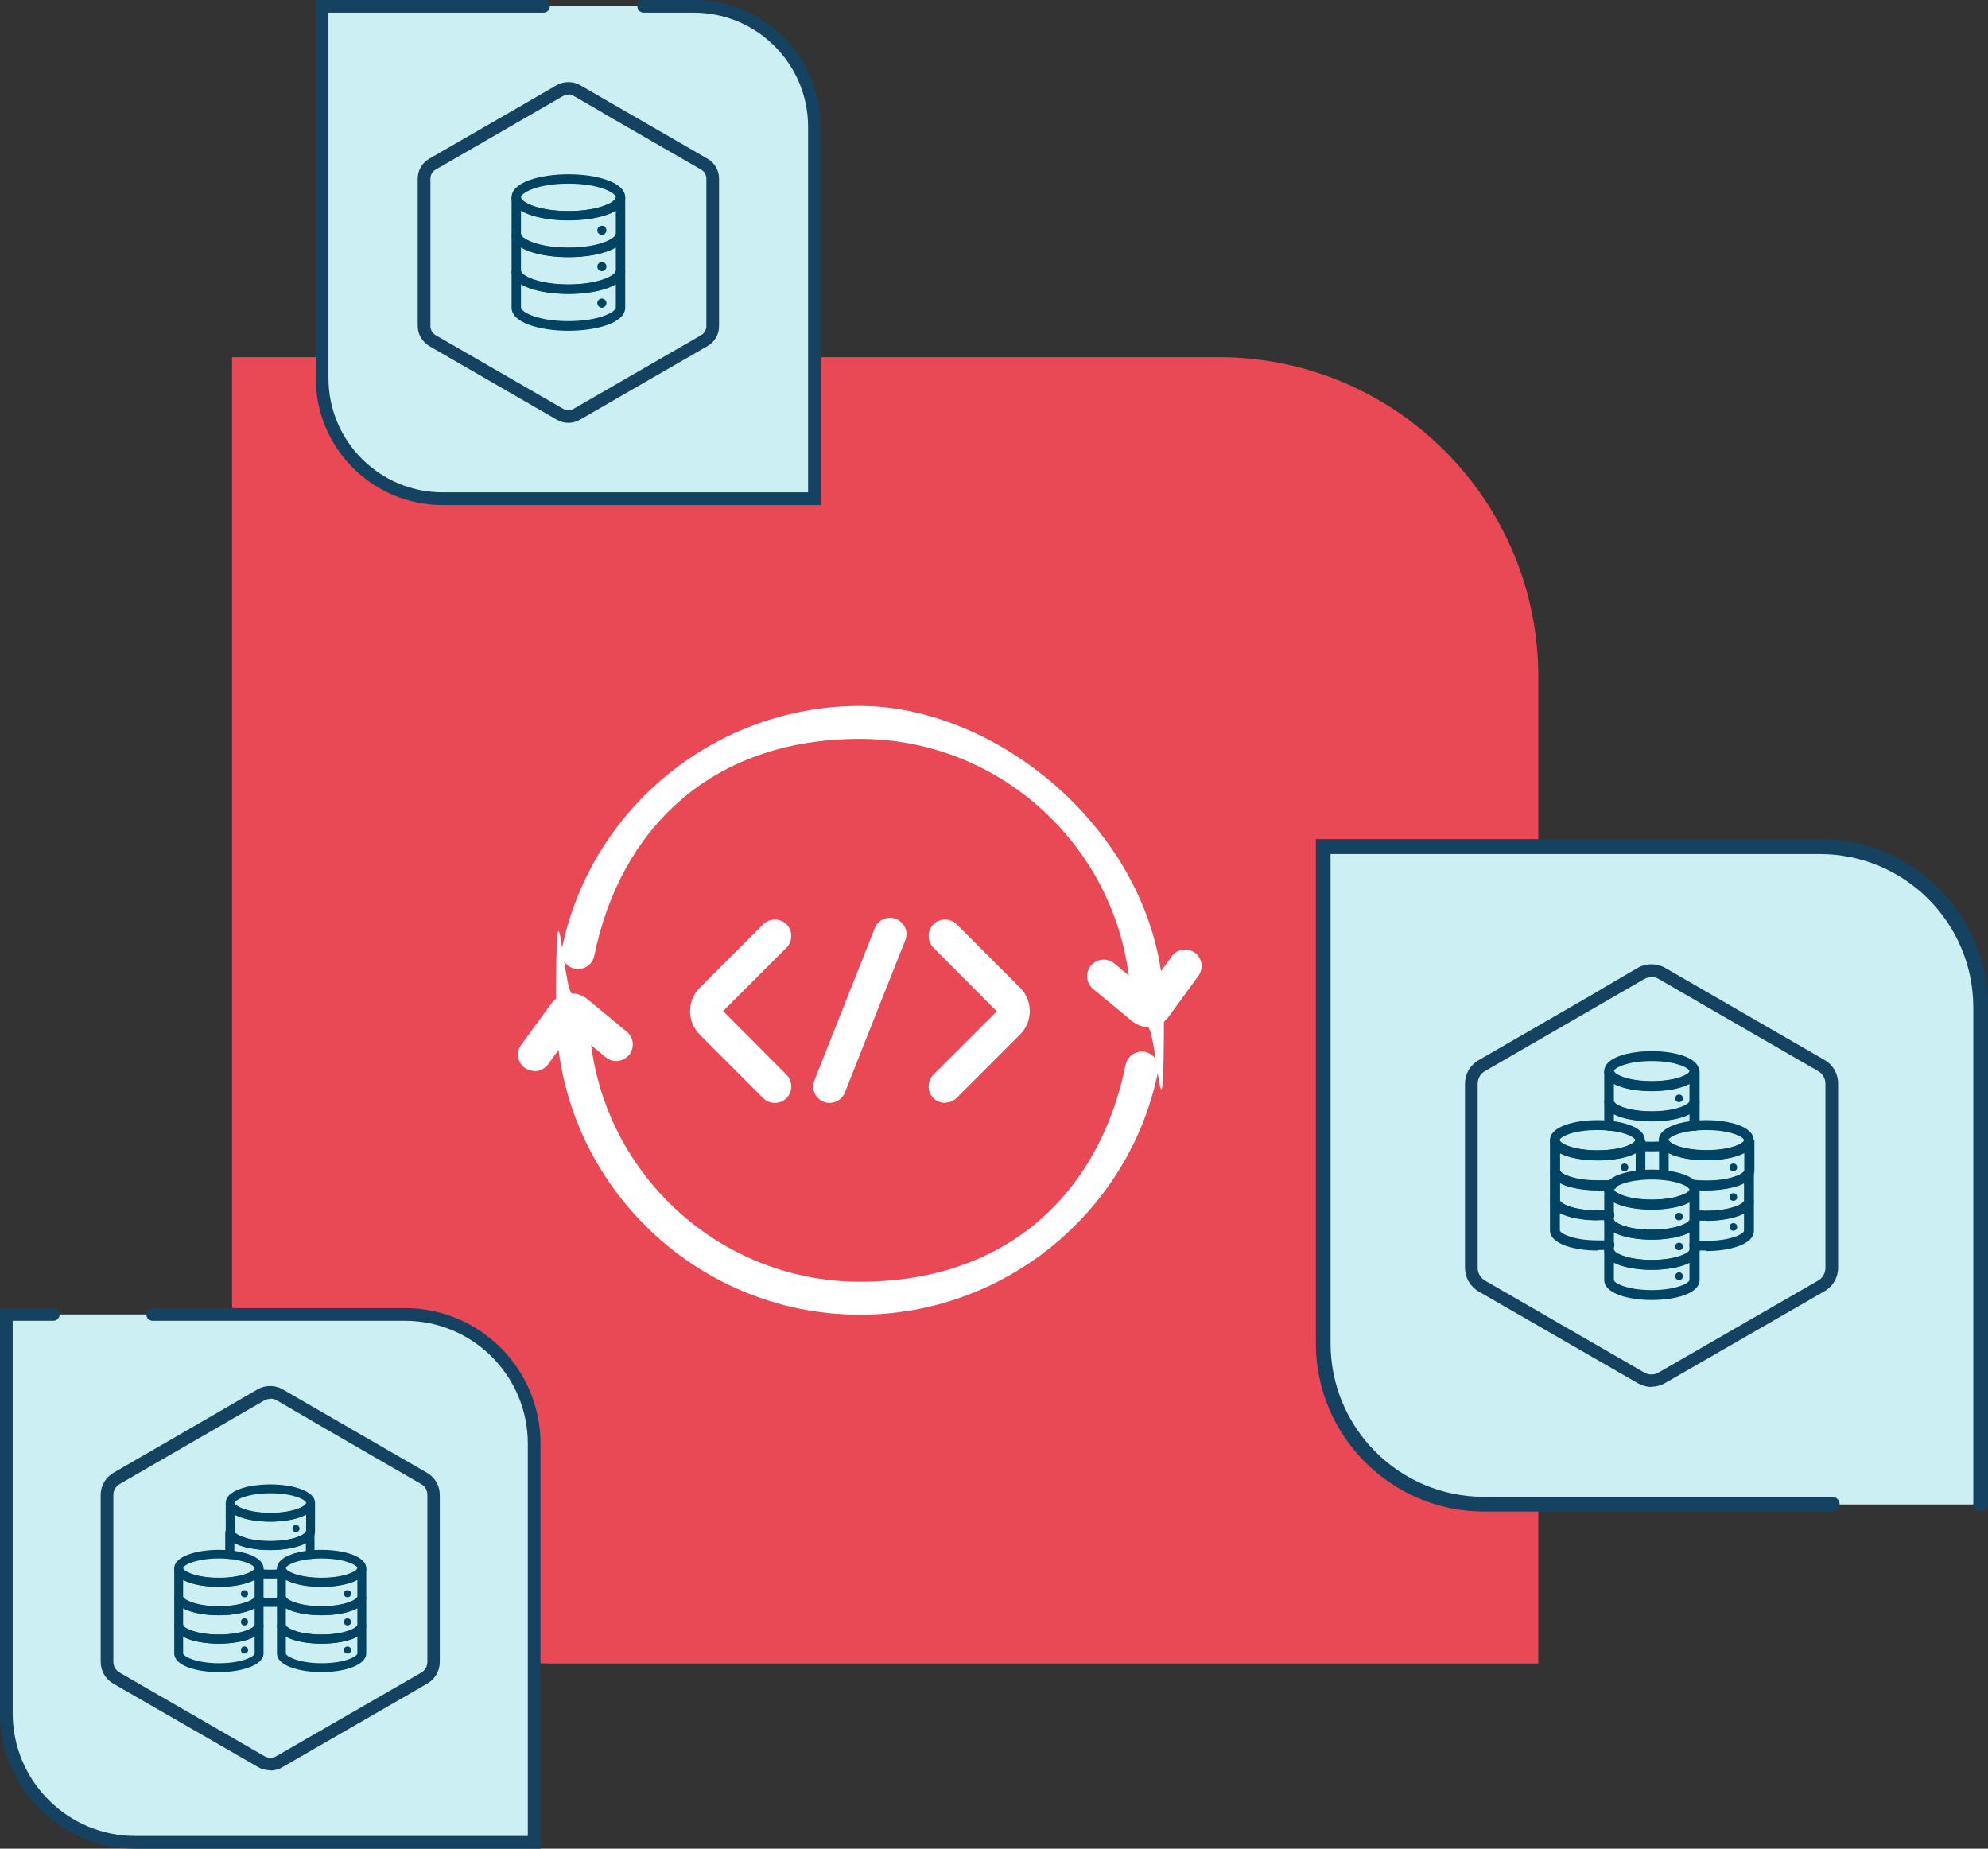 <?xml version="1.0" encoding="UTF-8"?>
<svg xmlns="http://www.w3.org/2000/svg" version="1.1" viewBox="0 0 783.8 728.8">
  <rect x="0" y="0" width="783.8" height="728.8" fill="#333333" stroke="none"/>
  <defs>
    <style>
      .cls-1 {
        fill: #e84955;
      }

      .cls-2 {
        fill: #fff;
      }

      .cls-3 {
        fill: #00adc9;
      }

      .cls-4 {
        fill: #154260;
      }

      .cls-5 {
        opacity: .2;
      }

      .cls-6 {
        fill: #004363;
      }
    </style>
  </defs>
  <!-- Generator: Adobe Illustrator 28.7.0, SVG Export Plug-In . SVG Version: 1.2.0 Build 136)  -->
  <g>
    <g id="b">
      <path class="cls-1" d="M91.5,140.8h389c69.5,0,126,56.4,126,126v389H217.5c-69.5,0-126-56.4-126-126V140.8h0Z"/>
      <g>
        <g>
          <path class="cls-2" d="M372.6,434.8c-1.7,0-3.3-.6-4.6-1.9-2.5-2.5-2.5-6.7,0-9.2l25-25-25-25.1c-2.5-2.5-2.5-6.7,0-9.2,2.5-2.5,6.7-2.5,9.2,0l25,25c2.5,2.5,3.8,5.7,3.8,9.2s-1.4,6.8-3.8,9.2l-25,25c-1.3,1.3-2.9,1.9-4.6,1.9Z"/>
          <path class="cls-2" d="M305.5,434.8c-1.7,0-3.3-.6-4.6-1.9l-25-25c-5.1-5.1-5.1-13.4,0-18.5l25-25c2.5-2.5,6.7-2.5,9.2,0s2.5,6.7,0,9.2l-25,25,25,25.1c2.5,2.5,2.5,6.7,0,9.2-1.3,1.3-2.9,1.9-4.6,1.9Z"/>
          <path class="cls-2" d="M327.1,434.8c-.8,0-1.6-.1-2.4-.5-3.3-1.3-5-5.1-3.6-8.4l23.8-60c1.3-3.3,5.1-5,8.4-3.6,3.3,1.3,5,5.1,3.6,8.4l-23.8,60c-1,2.6-3.5,4.1-6,4.1Z"/>
        </g>
        <g>
          <g>
            <path class="cls-2" d="M452.4,404.8c-3.6,0-6.5-2.9-6.5-6.5,0-59-48-107-106.9-107s-94.6,35.9-104.7,85.5c-.7,3.5-4.1,5.8-7.7,5.1-3.5-.7-5.8-4.2-5.1-7.7,11.3-55.6,60.7-95.9,117.5-95.9s119.9,53.8,119.9,120-2.9,6.5-6.5,6.5Z"/>
            <path class="cls-2" d="M452.8,404.9c-2.3,0-4.5-.8-6.4-2.3l-15.4-12.7c-2.8-2.3-3.2-6.4-.9-9.2,2.3-2.8,6.4-3.2,9.2-.9l12.9,10.7,9.8-13.5c2.1-2.9,6.2-3.5,9.1-1.4,2.9,2.1,3.5,6.2,1.4,9.1l-11.9,16.3c-1.6,2.2-4.1,3.6-6.8,3.9-.4,0-.8,0-1.1,0ZM454.8,392.6h0s0,0,0,0Z"/>
          </g>
          <g>
            <path class="cls-2" d="M339.1,518.3c-66.1,0-119.9-53.8-119.9-120s2.9-6.5,6.5-6.5,6.5,2.9,6.5,6.5c0,59,48,107,106.9,107s94.6-35.9,104.7-85.5c.7-3.5,4.1-5.8,7.7-5.1,3.5.7,5.8,4.2,5.1,7.7-11.3,55.6-60.7,95.9-117.5,95.9Z"/>
            <path class="cls-2" d="M210.7,422.2c-1.3,0-2.7-.4-3.8-1.2-2.9-2.1-3.5-6.2-1.4-9.1l11.9-16.3c1.6-2.2,4.1-3.6,6.8-3.9,2.7-.3,5.4.5,7.5,2.3l15.4,12.7c2.8,2.3,3.2,6.4.9,9.2-2.3,2.8-6.4,3.2-9.2.9l-12.9-10.7-9.8,13.5c-1.3,1.7-3.3,2.7-5.3,2.7ZM223.3,404s0,0,0,0h0Z"/>
          </g>
        </g>
      </g>
      <path class="cls-2" d="M780.9,593.1h-195.9c-35,0-63.4-28.4-63.4-63.4v-195.9h195.9c35,0,63.4,28.4,63.4,63.4v195.9Z"/>
      <g class="cls-5">
        <path class="cls-3" d="M780.9,593.1h-195.9c-35,0-63.4-28.4-63.4-63.4v-195.9h195.9c35,0,63.4,28.4,63.4,63.4v195.9Z"/>
      </g>
      <path class="cls-4" d="M780.9,596c-1.6,0-2.9-1.3-2.9-2.9v-195.9c0-33.4-27.1-60.5-60.5-60.5h-192.9v192.9c0,33.4,27.1,60.5,60.5,60.5h137.3c1.6,0,2.9,1.3,2.9,2.9s-1.3,2.9-2.9,2.9h-137.3c-36.6,0-66.3-29.8-66.3-66.3v-198.8h198.8c36.6,0,66.3,29.8,66.3,66.3v195.9c0,1.6-1.3,2.9-2.9,2.9Z"/>
      <g>
        <path class="cls-2" d="M210.6,726.3H53.4c-28.1,0-50.9-22.8-50.9-50.9v-157.2h157.2c28.1,0,50.9,22.8,50.9,50.9v157.2Z"/>
        <g class="cls-5">
          <path class="cls-3" d="M210.6,726.3H53.4c-28.1,0-50.9-22.8-50.9-50.9v-157.2h157.2c28.1,0,50.9,22.8,50.9,50.9v157.2Z"/>
        </g>
        <path class="cls-4" d="M213.1,728.8H53.4c-29.5,0-53.4-24-53.4-53.4v-159.7h21c1.4,0,2.5,1.1,2.5,2.5s-1.1,2.5-2.5,2.5H5v154.7c0,26.7,21.7,48.4,48.4,48.4h154.7v-154.7c0-26.7-21.7-48.4-48.4-48.4H60.2c-1.4,0-2.5-1.1-2.5-2.5s1.1-2.5,2.5-2.5h99.5c29.5,0,53.4,24,53.4,53.4v159.7Z"/>
      </g>
      <g>
        <path class="cls-2" d="M321.1,196.6h-146.6c-26.2,0-47.5-21.2-47.5-47.5V2.5h146.6c26.2,0,47.5,21.2,47.5,47.5v146.6Z"/>
        <g class="cls-5">
          <path class="cls-3" d="M321.1,196.6h-146.6c-26.2,0-47.5-21.2-47.5-47.5V2.5h146.6c26.2,0,47.5,21.2,47.5,47.5v146.6Z"/>
        </g>
        <path class="cls-4" d="M323.6,199.1h-149.1c-27.6,0-50-22.4-50-50V0h89.8c1.4,0,2.5,1.1,2.5,2.5s-1.1,2.5-2.5,2.5h-84.8v144.1c0,24.8,20.2,45,45,45h144.1V50c0-24.8-20.2-45-45-45h-19.8c-1.4,0-2.5-1.1-2.5-2.5s1.1-2.5,2.5-2.5h19.8c27.6,0,50,22.4,50,50v149.1Z"/>
      </g>
      <path class="cls-4" d="M651.2,546.8c-1.8,0-3.7-.5-5.3-1.4l-63-36.3c-3.3-2-5.3-5.5-5.3-9.2v-72.7c0-3.8,2-7.3,5.3-9.2l46.6-26.9,2.1-1.3,4.8-2.8,9.4-5.5c3.2-1.8,7.4-1.8,10.6,0l63,36.4c3.3,1.9,5.3,5.4,5.3,9.2v72.7c0,3.8-2,7.3-5.3,9.2l-63,36.3c-1.6.9-3.5,1.4-5.3,1.4ZM651.2,385.2c-1,0-2,.3-2.8.7l-63,36.4c-1.7,1-2.8,2.9-2.8,4.9v72.7c0,2,1.1,3.8,2.8,4.9l62.9,36.3c1.7,1,3.9,1,5.6,0l63-36.3c1.7-1,2.8-2.9,2.8-4.9v-72.7c0-2-1.1-3.9-2.8-4.9l-46.6-26.9-2.2-1.3-4.7-2.7-9.5-5.5c-.8-.5-1.8-.7-2.8-.7Z"/>
      <path class="cls-4" d="M106.6,697.9c-1.7,0-3.4-.4-4.9-1.3l-57.1-32.9c-3.1-1.8-4.9-5.1-4.9-8.5v-65.9c0-3.5,1.9-6.8,4.9-8.6l42.2-24.4,1.9-1.1,12.9-7.5c2.9-1.7,6.9-1.7,9.8,0l57.1,33c3,1.8,4.9,5,4.9,8.6v65.9c0,3.5-1.9,6.8-4.9,8.5l-4.3,2.5h0l-52.9,30.5c-1.5.9-3.2,1.3-4.9,1.3ZM106.6,551.5c-.9,0-1.7.2-2.4.6l-57.1,33c-1.5.9-2.4,2.5-2.4,4.2v65.9c0,1.7.9,3.3,2.5,4.2l57,32.9c1.5.9,3.3.9,4.8,0l57.1-32.9c1.5-.9,2.4-2.5,2.4-4.2v-65.9c0-1.7-.9-3.4-2.4-4.2l-42.2-24.4-2-1.2-4.3-2.5-8.6-5c-.7-.4-1.5-.6-2.4-.6Z"/>
      <path class="cls-4" d="M224.1,166.7c-1.6,0-3.1-.4-4.5-1.2l-50.4-29.1c-2.8-1.7-4.5-4.7-4.5-7.8v-58.2c0-3.2,1.7-6.2,4.5-7.8l37.3-21.5,1.7-1,11.4-6.6c2.7-1.5,6.3-1.5,9,0l50.4,29.1c2.8,1.6,4.5,4.6,4.5,7.8v58.2c0,3.2-1.7,6.2-4.5,7.8l-50.4,29.1c-1.4.8-2.9,1.2-4.5,1.2ZM224.1,37.3c-.7,0-1.4.2-2,.5l-50.4,29.1c-1.2.7-2,2-2,3.5v58.2c0,1.4.8,2.7,2,3.5l50.4,29.1c1.2.7,2.8.7,4,0l50.4-29.1c1.2-.7,2-2.1,2-3.5v-58.2c0-1.4-.8-2.8-2-3.5l-37.3-21.5-1.8-1.1-3.8-2.2-7.6-4.4c-.6-.3-1.2-.5-2-.5ZM266.9,140.6h0,0Z"/>
      <g>
        <circle class="cls-6" cx="662" cy="479.6" r="1.5"/>
        <circle class="cls-6" cx="662" cy="491.4" r="1.5"/>
        <circle class="cls-6" cx="662" cy="503.1" r="1.5"/>
        <circle class="cls-6" cx="662" cy="433" r="1.5"/>
        <circle class="cls-6" cx="662" cy="444.7" r="1.5"/>
        <circle class="cls-6" cx="640.5" cy="460.2" r="1.5"/>
        <circle class="cls-6" cx="683.4" cy="460.2" r="1.5"/>
        <circle class="cls-6" cx="683.4" cy="471.9" r="1.5"/>
        <circle class="cls-6" cx="683.4" cy="483.7" r="1.5"/>
        <g>
          <path class="cls-6" d="M651.2,476.9c-9,0-18.7-2.5-18.7-7.9s9.7-7.9,18.7-7.9,18.7,2.5,18.7,7.9-9.7,7.9-18.7,7.9ZM651.2,465c-9.7,0-14.9,2.8-14.9,4s5.2,4,14.9,4,14.9-2.8,14.9-4-5.2-4-14.9-4Z"/>
          <path class="cls-6" d="M651.2,500.6c-9,0-18.7-2.5-18.7-7.9v-11.9h3.9c0,1.2,5.2,4,14.9,4s14.9-2.8,14.9-4h3.9v11.9c0,5.4-9.7,7.9-18.7,7.9ZM636.3,485.9v6.8c0,1.2,5.2,4,14.9,4s14.9-2.8,14.9-4v-6.8c-3.7,1.9-9.4,2.8-14.9,2.8s-11.2-.9-14.9-2.8Z"/>
          <path class="cls-6" d="M651.2,488.7c-9,0-18.7-2.5-18.7-7.9v-11.9h3.9c0,1.2,5.2,4,14.9,4s14.9-2.8,14.9-4h3.9v11.9c0,5.4-9.7,7.9-18.7,7.9ZM636.3,474v6.8c0,1.2,5.2,4,14.9,4s14.9-2.8,14.9-4v-6.8c-3.7,1.9-9.4,2.8-14.9,2.8s-11.2-.9-14.9-2.8Z"/>
          <path class="cls-6" d="M651.2,512.5c-9,0-18.7-2.5-18.7-7.9v-11.9h3.9c0,1.2,5.2,4,14.9,4s14.9-2.8,14.9-4h3.9v11.9c0,5.4-9.7,7.9-18.7,7.9ZM636.3,497.8v6.8c0,1.2,5.2,4,14.9,4s14.9-2.8,14.9-4v-6.8c-3.7,1.9-9.4,2.8-14.9,2.8s-11.2-.9-14.9-2.8Z"/>
          <g>
            <path class="cls-6" d="M651.2,430.2c-9,0-18.7-2.5-18.7-7.9s9.7-7.9,18.7-7.9,18.7,2.5,18.7,7.9-9.7,7.9-18.7,7.9ZM651.2,418.3c-9.7,0-14.9,2.8-14.9,4s5.2,4,14.9,4,14.9-2.8,14.9-4-5.2-4-14.9-4Z"/>
            <path class="cls-6" d="M668,445.8c-1.1,0-1.9-.9-1.9-1.9v-4.6c-3.7,1.9-9.4,2.8-14.9,2.8s-11.2-.9-14.9-2.8v4.6c0,1.1-.9,1.9-1.9,1.9s-1.9-.9-1.9-1.9v-9.7h3.9c0,1.2,5.2,4,14.9,4s14.9-2.8,14.9-4h3.9v9.7c0,1.1-.9,1.9-1.9,1.9Z"/>
            <path class="cls-6" d="M651.2,442c-9,0-18.7-2.5-18.7-7.9v-11.9h3.9c0,1.2,5.2,4,14.9,4s14.9-2.8,14.9-4h3.9v11.9c0,5.4-9.7,7.9-18.7,7.9ZM636.3,427.3v6.8c0,1.2,5.2,4,14.9,4s14.9-2.8,14.9-4v-6.8c-3.7,1.9-9.4,2.8-14.9,2.8s-11.2-.9-14.9-2.8Z"/>
            <path class="cls-6" d="M651.2,453.9c-1.7,0-3.3,0-4.9-.2-1.1-.1-1.8-1.1-1.7-2.1.1-1.1,1-1.8,2.1-1.7,2.9.3,6.1.3,8.9,0,1.1-.1,2,.7,2.1,1.7.1,1.1-.7,2-1.7,2.1-1.6.2-3.2.2-4.9.2Z"/>
            <g>
              <path class="cls-6" d="M629.8,457.4c-9,0-18.7-2.5-18.7-7.9s9.7-7.9,18.7-7.9,18.7,2.5,18.7,7.9-9.7,7.9-18.7,7.9ZM629.8,445.5c-9.7,0-14.9,2.8-14.9,4s5.2,4,14.9,4,14.9-2.8,14.9-4-5.2-4-14.9-4Z"/>
              <path class="cls-6" d="M629.8,493c-9.3,0-18.7-2.7-18.7-7.9v-11.9h3.9c0,1.2,5.2,4,14.9,4s2.9,0,4.4-.2c1.1-.1,2,.7,2.1,1.7.1,1.1-.7,2-1.7,2.1-1.6.2-3.2.2-4.8.2-5.5,0-11.2-.9-14.9-2.8v6.8c0,1.2,5.2,4,14.9,4s3,0,4.5-.2c1.1-.1,2,.7,2.1,1.7.1,1.1-.7,2-1.7,2.1-1.6.2-3.2.2-4.9.2Z"/>
              <path class="cls-6" d="M629.8,469.3c-9.3,0-18.7-2.7-18.7-7.9v-11.9h3.9c0,1.2,5.2,4,14.9,4s14.9-2.8,14.9-4h3.9v11.9c0,.8-.3,2.1-1.5,3.4-.8.7-2,.7-2.7,0-.7-.8-.7-2,0-2.7.3-.3.4-.5.4-.6v-6.8c-3.7,1.9-9.4,2.8-14.9,2.8s-11.2-.9-14.9-2.8v6.8c0,1.2,5.2,4,14.9,4s3.6-.1,5.3-.3c1.1-.1,2,.6,2.2,1.7.1,1.1-.6,2-1.7,2.2-1.8.2-3.7.3-5.7.3Z"/>
              <path class="cls-6" d="M629.8,481.1c-9.3,0-18.7-2.7-18.7-7.9v-11.9h3.9c0,1.2,5.2,4,14.9,4s3.6-.1,5.3-.3c1.1-.1,2,.6,2.2,1.7.1,1.1-.6,2-1.7,2.2-6.9.8-15.6.1-20.6-2.5v6.8c0,1.2,5.2,4,14.9,4s3,0,4.4-.2c1.1-.1,2,.7,2.1,1.7s-.7,2-1.7,2.1c-1.5.2-3.1.2-4.8.2Z"/>
            </g>
            <g>
              <path class="cls-6" d="M672.7,457.4c-9,0-18.7-2.5-18.7-7.9s9.7-7.9,18.7-7.9,18.7,2.5,18.7,7.9-9.7,7.9-18.7,7.9ZM672.7,445.5c-9.7,0-14.9,2.8-14.9,4s5.2,4,14.9,4,14.9-2.8,14.9-4-5.2-4-14.9-4Z"/>
              <path class="cls-6" d="M672.7,493c-1.7,0-3.3,0-4.9-.2-1.1-.1-1.8-1.1-1.7-2.1.1-1.1,1-1.8,2.1-1.7,1.4.1,2.9.2,4.5.2,9.7,0,14.9-2.8,14.9-4v-6.8c-3.7,1.9-9.4,2.8-14.9,2.8s-3.2,0-4.8-.2c-1.1-.1-1.8-1-1.7-2.1.1-1.1,1-1.8,2.1-1.7,1.5.1,2.9.2,4.4.2,9.7,0,14.9-2.8,14.9-4h3.9v11.9c0,5.2-9.4,7.9-18.7,7.9Z"/>
              <path class="cls-6" d="M672.7,469.3c-2,0-3.9-.1-5.7-.3-1.1-.1-1.8-1.1-1.7-2.2.1-1.1,1.1-1.8,2.2-1.7,1.7.2,3.4.3,5.3.3,9.7,0,14.9-2.8,14.9-4v-6.8c-3.7,1.9-9.4,2.8-14.9,2.8s-11.2-.9-14.9-2.8v6.8c0,.1.1.3.4.6.8.7.8,2,0,2.7-.7.8-2,.8-2.7,0-1.3-1.3-1.5-2.5-1.5-3.4v-11.9h3.9c0,1.2,5.2,4,14.9,4s14.9-2.8,14.9-4h3.9v11.9c0,5.2-9.4,7.9-18.7,7.9Z"/>
              <path class="cls-6" d="M672.7,481.1c-1.7,0-3.3,0-4.8-.2-1.1-.1-1.8-1.1-1.7-2.1.1-1.1,1.1-1.8,2.1-1.7,1.4.1,2.8.2,4.4.2,9.7,0,14.9-2.8,14.9-4v-6.8c-5,2.6-13.7,3.3-20.6,2.5-1.1-.1-1.8-1.1-1.7-2.1.1-1.1,1.1-1.8,2.1-1.7,1.7.2,3.4.3,5.3.3,9.7,0,14.9-2.8,14.9-4h3.9v11.9c0,5.2-9.4,7.9-18.7,7.9Z"/>
            </g>
          </g>
        </g>
      </g>
      <g>
        <circle class="cls-6" cx="237.3" cy="90.8" r="1.8"/>
        <circle class="cls-6" cx="237.3" cy="105.1" r="1.8"/>
        <circle class="cls-6" cx="237.3" cy="119.5" r="1.8"/>
        <path class="cls-6" d="M224.1,86.9c-11.1,0-22.4-3.1-22.4-9.1s11.3-9.1,22.4-9.1,22.4,3.1,22.4,9.1-11.3,9.1-22.4,9.1ZM224.1,72.4c-12.1,0-18.7,3.6-18.7,5.4s6.6,5.4,18.7,5.4,18.7-3.6,18.7-5.4-6.6-5.4-18.7-5.4Z"/>
        <path class="cls-6" d="M224.1,115.9c-11.1,0-22.4-3.1-22.4-9.1v-14.5h3.7c0,1.8,6.6,5.4,18.7,5.4s18.7-3.6,18.7-5.4h3.7v14.5c0,6-11.3,9.1-22.4,9.1ZM205.4,97.5v9.2c0,1.8,6.6,5.4,18.7,5.4s18.7-3.6,18.7-5.4v-9.2c-8.5,5.1-28.9,5.1-37.4,0Z"/>
        <path class="cls-6" d="M224.1,101.4c-11.1,0-22.4-3.1-22.4-9.1v-14.5h3.7c0,1.8,6.6,5.4,18.7,5.4s18.7-3.6,18.7-5.4h3.7v14.5c0,6-11.3,9.1-22.4,9.1ZM205.4,83v9.2c0,1.8,6.6,5.4,18.7,5.4s18.7-3.6,18.7-5.4v-9.2c-8.5,5.1-28.9,5.1-37.4,0Z"/>
        <path class="cls-6" d="M224.1,130.4c-11.1,0-22.4-3.1-22.4-9.1v-14.5h3.7c0,1.8,6.6,5.4,18.7,5.4s18.7-3.6,18.7-5.4h3.7v14.5c0,6-11.3,9.1-22.4,9.1ZM205.4,112v9.2c0,1.8,6.6,5.4,18.7,5.4s18.7-3.6,18.7-5.4v-9.2c-8.5,5.1-28.9,5.1-37.4,0Z"/>
      </g>
      <g>
        <g>
          <circle class="cls-6" cx="116.7" cy="602.6" r="1.4"/>
          <circle class="cls-6" cx="116.7" cy="613.7" r="1.4"/>
          <circle class="cls-6" cx="96.4" cy="628.3" r="1.4"/>
          <circle class="cls-6" cx="96.4" cy="639.4" r="1.4"/>
          <circle class="cls-6" cx="96.4" cy="650.5" r="1.4"/>
          <circle class="cls-6" cx="137" cy="628.3" r="1.4"/>
          <circle class="cls-6" cx="137" cy="639.4" r="1.4"/>
          <circle class="cls-6" cx="137" cy="650.5" r="1.4"/>
        </g>
        <g>
          <path class="cls-6" d="M106.6,599.9c-8.8,0-17.6-2.5-17.6-7.4s8.9-7.3,17.6-7.3,17.6,2.5,17.6,7.3-8.9,7.4-17.6,7.4ZM106.6,588.7c-9.2,0-14.1,2.7-14.1,3.8s4.9,3.9,14.1,3.9,14.1-2.7,14.1-3.9-4.9-3.8-14.1-3.8Z"/>
          <path class="cls-6" d="M122.4,614.6c-1,0-1.8-.8-1.8-1.8v-4.5c-6.8,3.7-21.5,3.7-28.2,0v4.5c0,1-.8,1.8-1.8,1.8s-1.8-.8-1.8-1.8v-9.1h3.5c0,1.1,4.9,3.9,14.1,3.9s14.1-2.7,14.1-3.9h3.5v9.1c0,1-.8,1.8-1.8,1.8Z"/>
          <path class="cls-6" d="M106.6,611.1c-8.8,0-17.6-2.5-17.6-7.3v-11.2h3.5c0,1.1,4.9,3.9,14.1,3.9s14.1-2.7,14.1-3.9h3.5v11.2c0,4.8-8.9,7.3-17.6,7.3ZM92.5,597.1v6.6c0,1.1,4.9,3.8,14.1,3.8s14.1-2.7,14.1-3.8v-6.6c-6.8,3.7-21.5,3.7-28.2,0Z"/>
          <path class="cls-6" d="M86.3,625.6c-8.8,0-17.6-2.5-17.6-7.3s8.9-7.3,17.6-7.3,17.6,2.5,17.6,7.3-8.9,7.3-17.6,7.3ZM86.3,614.4c-9.2,0-14.1,2.7-14.1,3.8s4.9,3.8,14.1,3.8,14.1-2.7,14.1-3.8-4.9-3.8-14.1-3.8Z"/>
          <path class="cls-6" d="M86.3,648c-8.8,0-17.6-2.5-17.6-7.3v-11.2h3.5c0,1.1,4.9,3.8,14.1,3.8s14.1-2.7,14.1-3.8h3.5v11.2c0,4.8-8.9,7.3-17.6,7.3ZM72.2,634v6.6c0,1.1,4.9,3.8,14.1,3.8s14.1-2.7,14.1-3.8v-6.6c-6.8,3.7-21.5,3.7-28.2,0Z"/>
          <path class="cls-6" d="M86.3,636.8c-8.8,0-17.6-2.5-17.6-7.3v-11.2h3.5c0,1.1,4.9,3.8,14.1,3.8s14.1-2.7,14.1-3.8h3.5v11.2c0,4.8-8.9,7.3-17.6,7.3ZM72.2,622.8v6.6c0,1.1,4.9,3.8,14.1,3.8s14.1-2.7,14.1-3.8v-6.6c-6.8,3.7-21.5,3.7-28.2,0Z"/>
          <path class="cls-6" d="M86.3,659.2c-8.8,0-17.6-2.5-17.6-7.4v-11.2h3.5c0,1.1,4.9,3.8,14.1,3.8s14.1-2.7,14.1-3.8h3.5v11.2c0,4.8-8.9,7.4-17.6,7.4ZM72.2,645.2v6.6c0,1.1,4.9,3.9,14.1,3.9s14.1-2.7,14.1-3.9v-6.6c-6.8,3.7-21.5,3.7-28.2,0Z"/>
          <path class="cls-6" d="M126.8,625.6c-8.8,0-17.6-2.5-17.6-7.3s8.9-7.3,17.6-7.3,17.6,2.5,17.6,7.3-8.9,7.3-17.6,7.3ZM126.8,614.4c-9.2,0-14.1,2.7-14.1,3.8s4.9,3.8,14.1,3.8,14.1-2.7,14.1-3.8-4.9-3.8-14.1-3.8Z"/>
          <path class="cls-6" d="M126.8,648c-8.8,0-17.6-2.5-17.6-7.3v-11.2h3.5c0,1.1,4.9,3.8,14.1,3.8s14.1-2.7,14.1-3.8h3.5v11.2c0,4.8-8.9,7.3-17.6,7.3ZM112.7,634v6.6c0,1.1,4.9,3.8,14.1,3.8s14.1-2.7,14.1-3.8v-6.6c-6.8,3.7-21.5,3.7-28.2,0Z"/>
          <path class="cls-6" d="M126.8,636.8c-8.8,0-17.6-2.5-17.6-7.3v-11.2h3.5c0,1.1,4.9,3.8,14.1,3.8s14.1-2.7,14.1-3.8h3.5v11.2c0,4.8-8.9,7.3-17.6,7.3ZM112.7,622.8v6.6c0,1.1,4.9,3.8,14.1,3.8s14.1-2.7,14.1-3.8v-6.6c-6.8,3.7-21.5,3.7-28.2,0Z"/>
          <path class="cls-6" d="M126.8,659.2c-8.8,0-17.6-2.5-17.6-7.4v-11.2h3.5c0,1.1,4.9,3.8,14.1,3.8s14.1-2.7,14.1-3.8h3.5v11.2c0,4.8-8.9,7.4-17.6,7.4ZM112.7,645.2v6.6c0,1.1,4.9,3.9,14.1,3.9s14.1-2.7,14.1-3.9v-6.6c-6.8,3.7-21.5,3.7-28.2,0Z"/>
          <path class="cls-6" d="M106.6,622.3c-1.5,0-3.1,0-4.6-.2-1,0-1.7-1-1.6-1.9s1-1.7,1.9-1.6c2.8.3,5.7.3,8.5,0,1,0,1.8.6,1.9,1.6,0,1-.6,1.8-1.6,1.9-1.5.2-3.1.2-4.6.2Z"/>
          <path class="cls-6" d="M106.6,633.5c-1.5,0-3.1,0-4.6-.2-1,0-1.7-1-1.6-1.9,0-1,1-1.7,1.9-1.6,2.8.3,5.7.3,8.5,0,1,0,1.8.6,1.9,1.6,0,1-.6,1.8-1.6,1.9-1.5.2-3.1.2-4.6.2Z"/>
        </g>
      </g>
    </g>
  </g>
</svg>